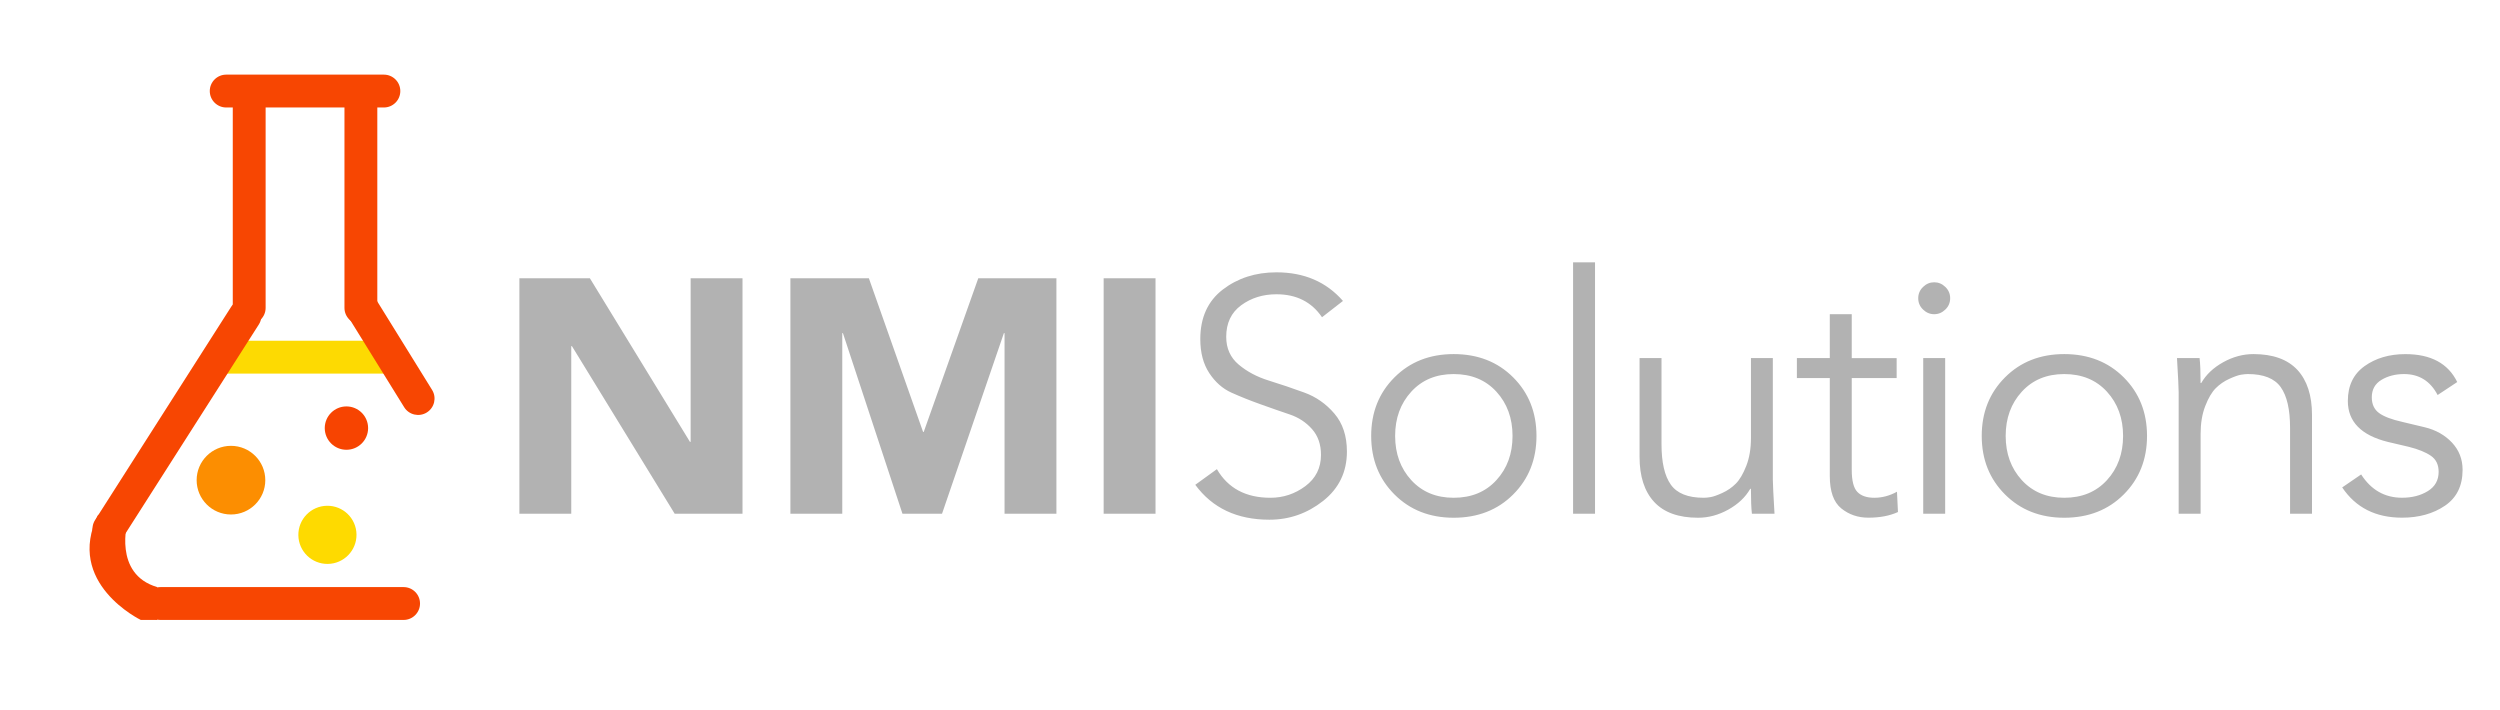 <?xml version="1.0" encoding="utf-8"?>
<!-- Generator: Adobe Illustrator 27.5.0, SVG Export Plug-In . SVG Version: 6.00 Build 0)  -->
<svg version="1.1" xmlns="http://www.w3.org/2000/svg" xmlns:xlink="http://www.w3.org/1999/xlink" x="0px" y="0px"
	 viewBox="0 0 761.04 216" style="enable-background:new 0 0 761.04 216;" xml:space="preserve">
<style type="text/css">
	.st0{enable-background:new    ;}
	.st1{fill:#FC8E01;}
	.st2{fill:#FEDA00;}
	.st3{fill:#F74401;}
	.st4{fill:#F74602;}
	.st5{fill:#FDDA02;}
	.st6{fill:#B2B2B2;}
</style>
<g id="Ellipse_1_00000156577047652391970410000007509433009748608672_" class="st0">
	<g id="Ellipse_1">
		<g>
			<path class="st1" d="M70.31,135.72c-5.77,0-10.45,4.68-10.45,10.45s4.68,10.45,10.45,10.45c5.77,0,10.45-4.68,10.45-10.45
				S76.08,135.72,70.31,135.72z"/>
		</g>
	</g>
</g>
<g id="Ellipse_1_copy_2_00000137817194560581481330000008229292619370488469_" class="st0">
	<g id="Ellipse_1_copy_2">
		<g>
			
				<ellipse transform="matrix(1 -0.014 0.014 1 -2.314 1.441)" class="st2" cx="99.71" cy="162.77" rx="8.85" ry="8.85"/>
		</g>
	</g>
</g>
<g id="Ellipse_1_copy_00000054948871070911136430000014446052379764163259_" class="st0">
	<g id="Ellipse_1_copy">
		<g>
			<path class="st3" d="M105.46,123.72c-3.65,0-6.6,2.96-6.6,6.6c0,3.65,2.96,6.6,6.6,6.6c3.65,0,6.6-2.96,6.6-6.6
				C112.06,126.68,109.1,123.72,105.46,123.72z"/>
		</g>
	</g>
</g>
<g id="Rectangle_1_00000003068744722449435210000017684373061744185997_" class="st0">
	<g id="Rectangle_1">
		<g>
			<path class="st4" d="M116.86,22.72h-48c-2.76,0-5,2.24-5,5v0c0,2.76,2.24,5,5,5h48c2.76,0,5-2.24,5-5v0
				C121.86,24.96,119.62,22.72,116.86,22.72z"/>
		</g>
	</g>
</g>
<g id="Rectangle_1_copy_6_00000160165662793118315650000003385111064514659485_" class="st0">
	<g id="Rectangle_1_copy_6">
		<g>
			<path class="st5" d="M116.86,103.72h-48c-2.76,0-5,2.24-5,5v0c0,2.76,2.24,5,5,5h48c2.76,0,5-2.24,5-5v0
				C121.86,105.96,119.62,103.72,116.86,103.72z"/>
		</g>
	</g>
</g>
<g id="Rectangle_1_copy_5_00000013176427486519141000000007534321297516321203_" class="st0">
	<g id="Rectangle_1_copy_5">
		<g>
			<path class="st4" d="M122.86,178.72h-74c-2.76,0-5,2.24-5,5v0c0,2.76,2.24,5,5,5h74c2.76,0,5-2.24,5-5v0
				C127.86,180.96,125.62,178.72,122.86,178.72z"/>
		</g>
	</g>
</g>
<g id="Rectangle_1_copy_4_00000053522216150913402260000003943075520342602141_" class="st0">
	<g id="Rectangle_1_copy_4">
		<g>
			<path class="st4" d="M131.53,118.69l-16.85-27.2c-1.45-2.35-4.54-3.07-6.88-1.62l0,0c-2.35,1.45-3.07,4.54-1.62,6.88l16.85,27.2
				c1.45,2.35,4.54,3.07,6.88,1.62l0,0C132.26,124.12,132.99,121.04,131.53,118.69z"/>
		</g>
	</g>
</g>
<g id="Rectangle_1_copy_00000099632869687018915640000012363488605747846056_" class="st0">
	<g id="Rectangle_1_copy">
		<g>
			<path class="st4" d="M75.86,25.72c-2.76,0-5,2.24-5,5v63c0,2.76,2.24,5,5,5c2.76,0,5-2.24,5-5v-63
				C80.86,27.96,78.62,25.72,75.86,25.72z"/>
		</g>
	</g>
</g>
<g id="Rectangle_1_copy_2_00000050624337821032855590000006853576139208984500_" class="st0">
	<g id="Rectangle_1_copy_2">
		<g>
			<path class="st4" d="M109.86,25.72c-2.76,0-5,2.24-5,5v63c0,2.76,2.24,5,5,5c2.76,0,5-2.24,5-5v-63
				C114.86,27.96,112.62,25.72,109.86,25.72z"/>
		</g>
	</g>
</g>
<g id="Rectangle_1_copy_3_00000118392641302072533330000008692870397227050646_" class="st0">
	<g id="Rectangle_1_copy_3">
		<g>
			<path class="st4" d="M77.26,91.88L77.26,91.88c-2.33-1.49-5.42-0.8-6.9,1.53l-41.42,64.91c-1.49,2.33-0.8,5.42,1.53,6.9l0,0
				c2.33,1.49,5.42,0.8,6.9-1.53l41.42-64.91C80.27,96.46,79.59,93.37,77.26,91.88z"/>
		</g>
	</g>
</g>
<g id="Shape_1_00000039102515935508808970000014968355728837588925_" class="st0">
	<g id="Shape_1">
		<g>
			<path class="st4" d="M38.86,158.72l-9-2c-10.22,20.8,13,32,13,32h5v-10C34.3,174.75,38.86,158.72,38.86,158.72z"/>
		</g>
	</g>
</g>
<g id="NMI_00000165943026380132290980000003688915891841622445_" class="st0">
	<g id="NMI">
		<g>
			<path class="st6" d="M210.24,134.52h-0.2l-30.47-49.81h-21.46v71.67h15.79v-51.02h0.2l31.28,51.02h20.65V84.71h-15.79V134.52z
				 M281.2,131.48H281l-16.5-46.77h-23.89v71.67h15.79v-54.97h0.2l18.12,54.97h12.05l18.83-54.97h0.2v54.97h15.79V84.71h-23.79
				L281.2,131.48z M335.97,84.71v71.67h15.79V84.71H335.97z"/>
		</g>
	</g>
</g>
<g id="Solutions_00000104665154875572672370000010504924574530737284_" class="st0">
	<g id="Solutions">
		<g>
			<path class="st6" d="M397.02,119.49c-3.61-1.32-7.2-2.53-10.78-3.64c-3.58-1.11-6.63-2.73-9.16-4.86
				c-2.53-2.13-3.8-4.94-3.8-8.45c0-4.18,1.52-7.39,4.56-9.62c3.04-2.23,6.61-3.34,10.73-3.34c6.07,0,10.7,2.33,13.87,6.99
				l6.38-4.96c-5.06-5.8-11.81-8.71-20.25-8.71c-6.34,0-11.79,1.76-16.35,5.26c-4.56,3.51-6.83,8.54-6.83,15.08
				c0,4.12,0.91,7.56,2.73,10.33c1.82,2.77,4.08,4.76,6.78,5.97c2.7,1.21,5.65,2.4,8.86,3.54c3.2,1.15,6.16,2.18,8.86,3.09
				c2.7,0.91,4.96,2.4,6.78,4.45c1.82,2.06,2.73,4.67,2.73,7.85c0,3.98-1.59,7.15-4.76,9.52c-3.17,2.36-6.72,3.54-10.63,3.54
				c-7.49,0-12.92-2.9-16.3-8.71l-6.58,4.76c5.2,7.09,12.72,10.63,22.57,10.63c6.07,0,11.52-1.91,16.35-5.72
				c4.82-3.81,7.24-8.82,7.24-15.03c0-4.72-1.27-8.57-3.8-11.54C403.7,122.95,400.63,120.8,397.02,119.49z M442.52,107.79
				c-7.29,0-13.3,2.36-18.02,7.09c-4.72,4.72-7.09,10.66-7.09,17.82c0,7.15,2.36,13.09,7.09,17.82c4.72,4.72,10.73,7.09,18.02,7.09
				c7.35,0,13.4-2.36,18.12-7.09c4.72-4.72,7.09-10.66,7.09-17.82c0-7.15-2.36-13.09-7.09-17.82
				C455.92,110.16,449.88,107.79,442.52,107.79z M455.53,146.16c-3.27,3.58-7.61,5.37-13.01,5.37c-5.33,0-9.63-1.79-12.91-5.37
				c-3.27-3.58-4.91-8.06-4.91-13.46c0-5.4,1.64-9.89,4.91-13.46c3.27-3.58,7.57-5.37,12.91-5.37c5.4,0,9.73,1.79,13.01,5.37
				c3.27,3.58,4.91,8.07,4.91,13.46C460.44,138.1,458.81,142.59,455.53,146.16z M478.87,156.39h6.68V79.85h-6.68V156.39z
				 M539.7,109.01h-6.68v24.3c0,3.24-0.47,6.07-1.42,8.5c-0.95,2.43-2.01,4.24-3.19,5.42c-1.18,1.18-2.55,2.13-4.1,2.83
				c-1.55,0.71-2.75,1.13-3.59,1.27c-0.84,0.14-1.54,0.2-2.08,0.2c-4.79,0-8.13-1.33-10.02-4c-1.89-2.67-2.83-6.77-2.83-12.3v-26.22
				h-6.68v30.07c0,5.94,1.48,10.51,4.45,13.72c2.97,3.21,7.42,4.81,13.36,4.81c3.17,0,6.24-0.83,9.21-2.48
				c2.97-1.65,5.2-3.76,6.68-6.33h0.2c0,3.38,0.1,5.91,0.3,7.59h6.88c-0.34-5.74-0.51-9.21-0.51-10.43V109.01z M570.58,151.53
				c-2.3,0-4.02-0.59-5.16-1.77c-1.15-1.18-1.72-3.42-1.72-6.73v-27.94h13.67v-6.07H563.7V95.65h-6.68v13.36h-10.02v6.07h10.02
				v29.86c0,4.66,1.16,7.93,3.49,9.82c2.33,1.89,5.08,2.83,8.25,2.83c3.51,0,6.51-0.57,9.01-1.72l-0.3-6.18
				C575.24,150.92,572.94,151.53,570.58,151.53z M585.46,156.39h6.68v-47.38h-6.68V156.39z M588.8,85.93
				c-1.28,0-2.41,0.47-3.39,1.42c-0.98,0.95-1.47,2.09-1.47,3.44c0,1.35,0.49,2.5,1.47,3.44c0.98,0.95,2.11,1.42,3.39,1.42
				c1.28,0,2.41-0.47,3.39-1.42c0.98-0.94,1.47-2.09,1.47-3.44c0-1.35-0.49-2.5-1.47-3.44C591.21,86.4,590.08,85.93,588.8,85.93z
				 M628.38,107.79c-7.29,0-13.3,2.36-18.02,7.09c-4.72,4.72-7.09,10.66-7.09,17.82c0,7.15,2.36,13.09,7.09,17.82
				c4.72,4.72,10.73,7.09,18.02,7.09c7.35,0,13.4-2.36,18.12-7.09c4.72-4.72,7.09-10.66,7.09-17.82c0-7.15-2.36-13.09-7.09-17.82
				C641.78,110.16,635.73,107.79,628.38,107.79z M641.39,146.16c-3.27,3.58-7.61,5.37-13.01,5.37c-5.33,0-9.63-1.79-12.91-5.37
				c-3.27-3.58-4.91-8.06-4.91-13.46c0-5.4,1.64-9.89,4.91-13.46c3.27-3.58,7.57-5.37,12.91-5.37c5.4,0,9.73,1.79,13.01,5.37
				c3.27,3.58,4.91,8.07,4.91,13.46C646.3,138.1,644.66,142.59,641.39,146.16z M685.98,107.79c-3.17,0-6.24,0.83-9.21,2.48
				c-2.97,1.65-5.2,3.76-6.68,6.33h-0.2c0-3.37-0.1-5.9-0.3-7.59h-6.88c0.34,5.74,0.51,9.21,0.51,10.43v36.95h6.68v-24.3
				c0-3.24,0.47-6.07,1.42-8.5c0.94-2.43,2.01-4.23,3.19-5.42c1.18-1.18,2.55-2.13,4.1-2.83c1.55-0.71,2.75-1.13,3.59-1.27
				c0.84-0.13,1.53-0.2,2.08-0.2c4.79,0,8.13,1.33,10.02,4c1.89,2.67,2.83,6.77,2.83,12.3v26.22h6.68v-30.07
				c0-5.94-1.49-10.51-4.45-13.72C696.37,109.4,691.92,107.79,685.98,107.79z M746.41,134.72c-2.16-2.29-4.93-3.85-8.3-4.66
				l-6.78-1.62c-3.31-0.74-5.69-1.65-7.14-2.73c-1.45-1.08-2.18-2.67-2.18-4.76c0-2.36,0.98-4.13,2.94-5.31
				c1.96-1.18,4.25-1.77,6.88-1.77c4.59,0,8,2.13,10.22,6.38l5.97-3.95c-2.77-5.67-8.03-8.5-15.79-8.5c-4.86,0-8.99,1.21-12.4,3.64
				c-3.41,2.43-5.11,5.97-5.11,10.63c0,6.28,4.05,10.43,12.15,12.45l6.48,1.52c2.9,0.74,5.13,1.65,6.68,2.73
				c1.55,1.08,2.33,2.7,2.33,4.86c0,2.57-1.1,4.52-3.29,5.87c-2.19,1.35-4.81,2.02-7.85,2.02c-5.26,0-9.41-2.36-12.45-7.09
				l-5.77,3.95c4.12,6.14,10.19,9.21,18.22,9.21c5.13,0,9.48-1.21,13.06-3.64c3.58-2.43,5.37-6.07,5.37-10.93
				C749.65,139.78,748.57,137.02,746.41,134.72z"/>
		</g>
	</g>
</g>
</svg>
